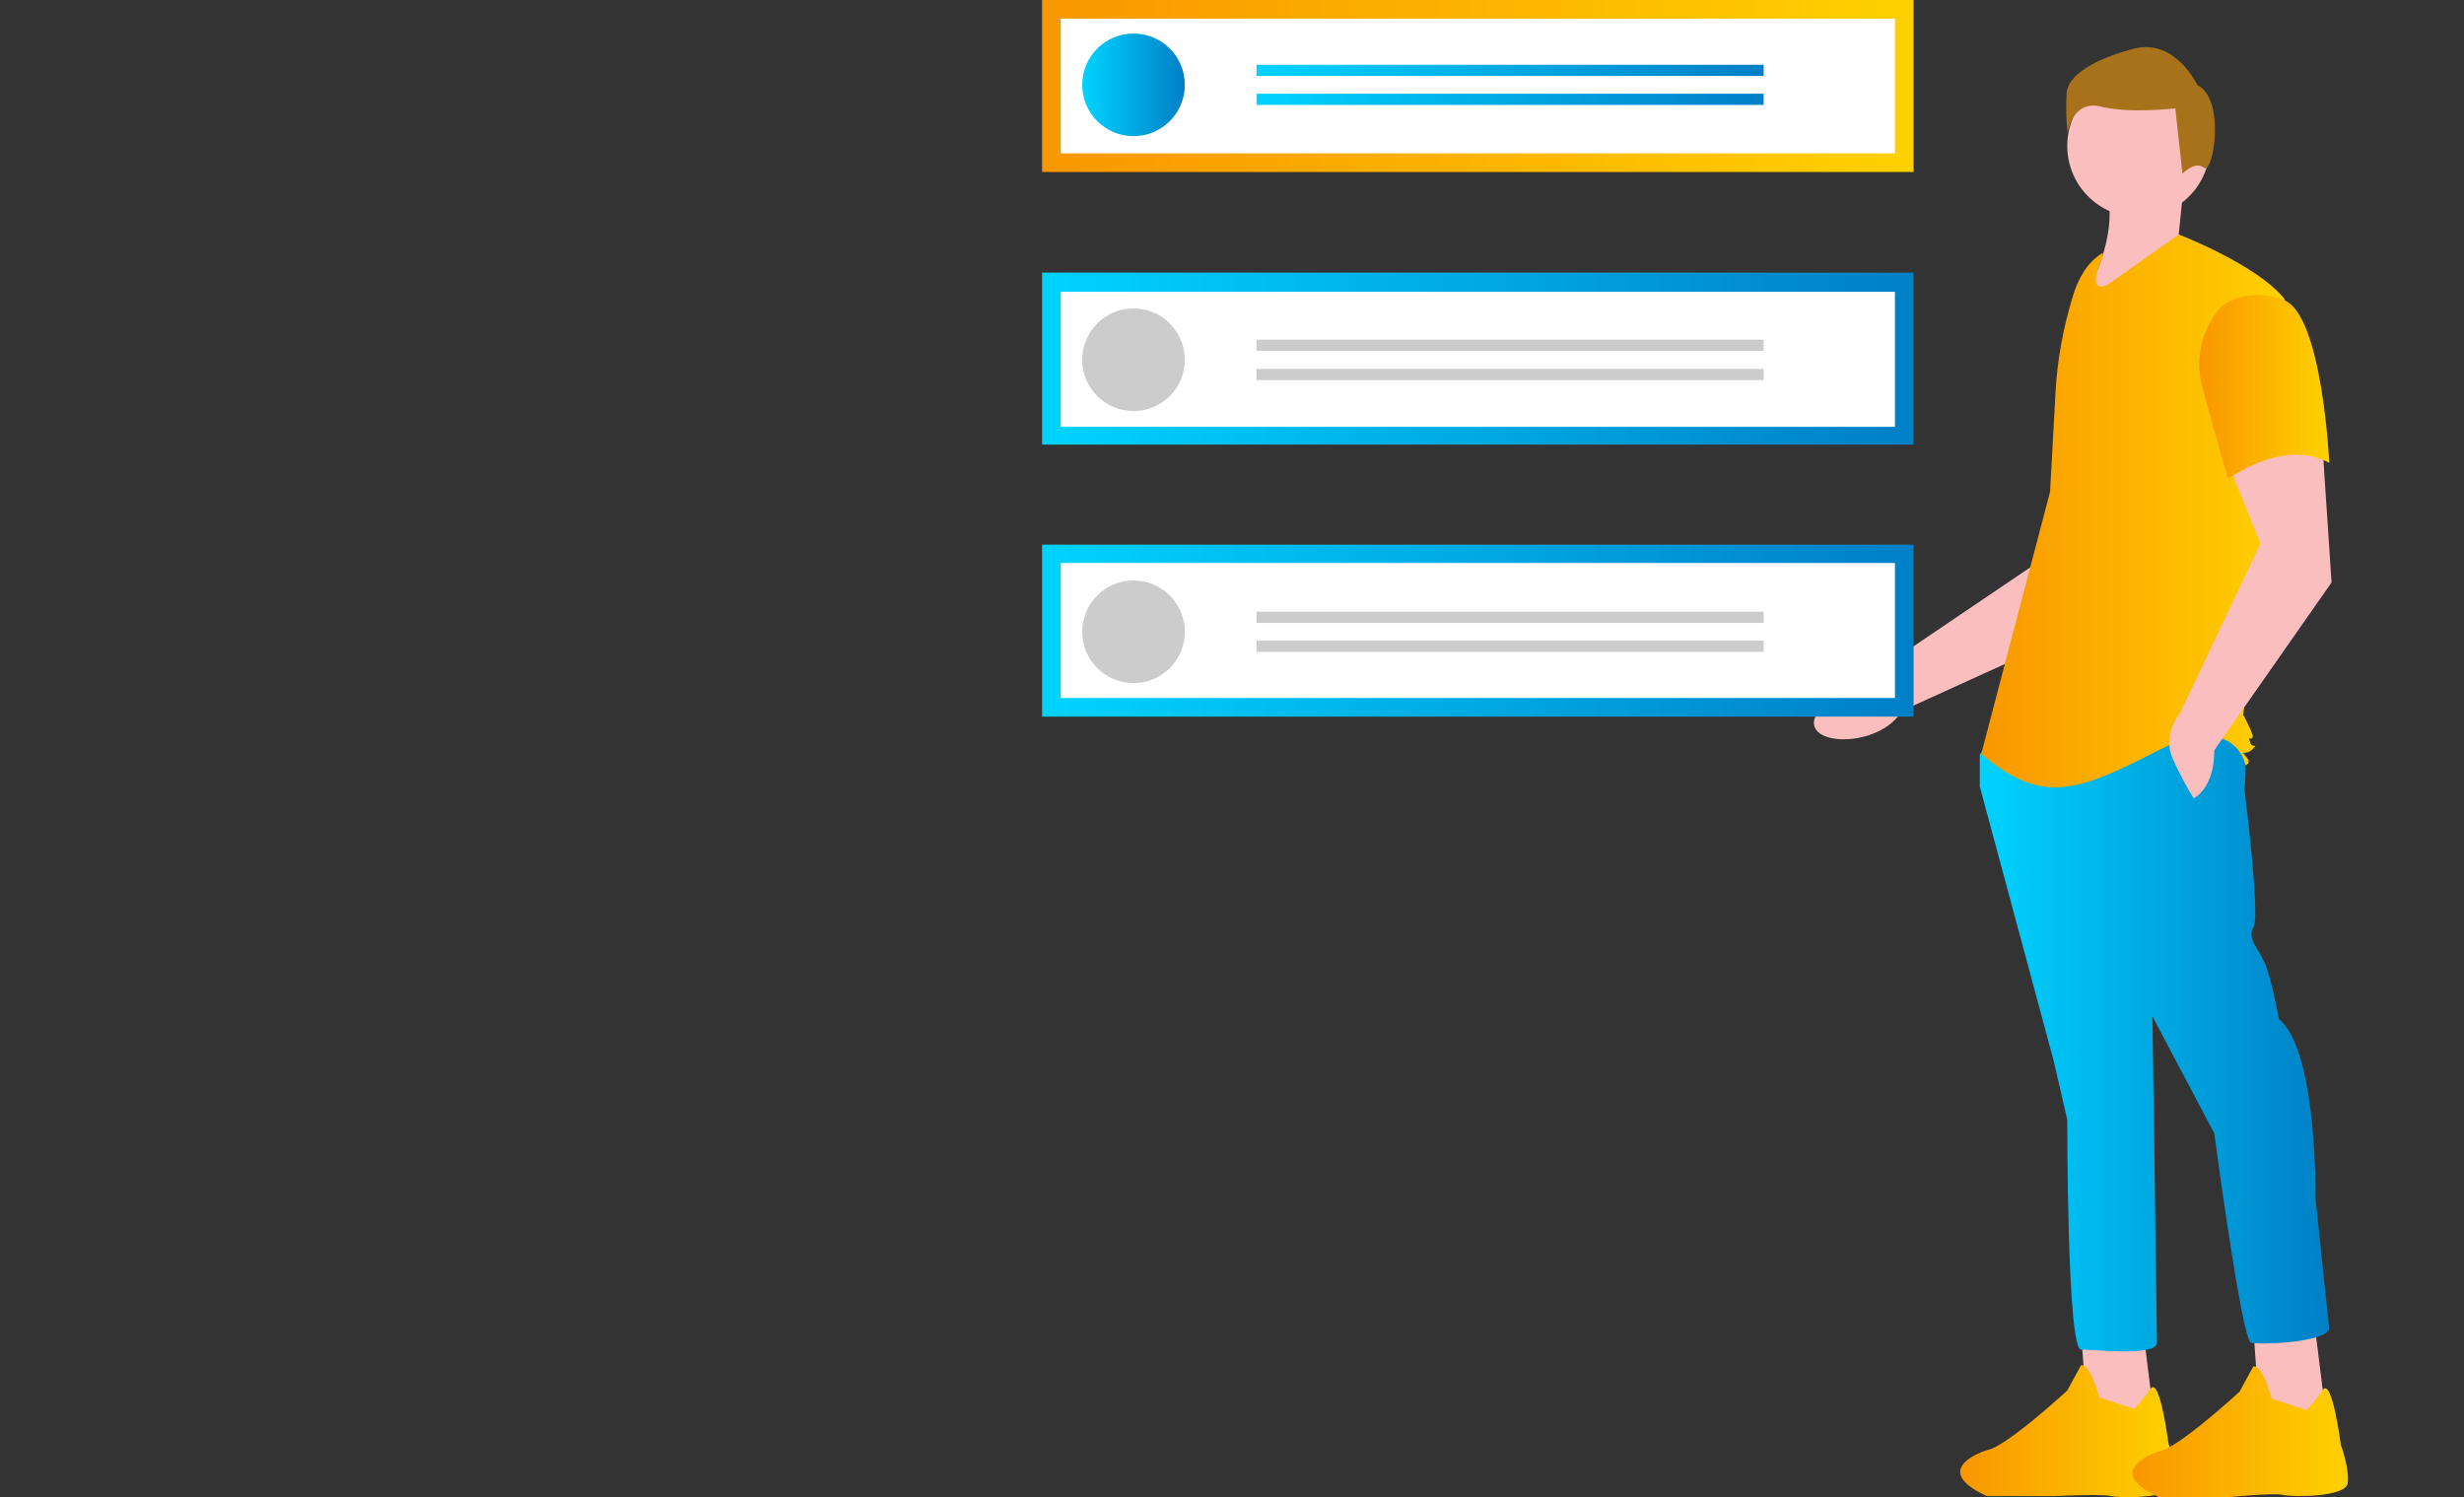 <?xml version="1.0" encoding="UTF-8"?> <!-- Generator: Adobe Illustrator 24.0.3, SVG Export Plug-In . SVG Version: 6.00 Build 0) --> <svg xmlns="http://www.w3.org/2000/svg" xmlns:xlink="http://www.w3.org/1999/xlink" id="a1abe23f-2807-4f9c-a5d8-6f58febb0620" x="0px" y="0px" viewBox="0 0 859.5 522.4" style="enable-background:new 0 0 859.5 522.4;" xml:space="preserve"><rect x="0" y="0" width="859.5" height="522.4" fill="#333333" stroke="none"/> <style type="text/css"> .st0{fill:#FBBEBE;} .st1{fill:url(#SVGID_1_);} .st2{fill:url(#SVGID_2_);} .st3{fill:url(#SVGID_3_);} .st4{fill:url(#SVGID_4_);} .st5{fill:url(#SVGID_5_);} .st6{fill:#A8721B;} .st7{fill:url(#SVGID_6_);} .st8{fill:url(#SVGID_7_);} .st9{fill:url(#SVGID_8_);} .st10{fill:#FFFFFF;} .st11{fill:url(#SVGID_9_);} .st12{fill:url(#SVGID_10_);} .st13{fill:url(#SVGID_11_);} .st14{fill:#CCCCCC;} </style> <path class="st0" d="M750.1,175.4l-21.7,43l-65,29.6c-6.9,11.7-29,12.6-30.6,5c-1.8-8.5,26.8-22.2,26.8-22.2L714,194l4.8-31.7 L750.1,175.4z"></path> <polygon class="st0" points="747.6,464.2 751.6,496.3 728.3,497.9 725.9,464.2 "></polygon> <linearGradient id="SVGID_1_" gradientUnits="userSpaceOnUse" x1="683.793" y1="499.274" x2="758.936" y2="499.274"> <stop offset="0" style="stop-color:#F99700"></stop> <stop offset="1" style="stop-color:#FFD100"></stop> </linearGradient> <path class="st1" d="M744.4,491.5c2.1-2.2,4-4.5,5.7-7c3.3-4.6,6.3,19,6.3,19s3.2,9.6,2.4,14.4c-0.8,4.8-19.2,4.8-22.5,4 s-19.2,0-19.2,0h-24.1c-20.8-9.6,0-16,0-16c6.4-0.8,28.1-20.8,28.1-20.8l4.8-8.8c3.2-0.8,6.4,11.2,6.4,11.2L744.4,491.5z"></path> <polygon class="st0" points="807.7,464.6 811.7,496.7 788.5,498.3 786.1,464.6 "></polygon> <linearGradient id="SVGID_2_" gradientUnits="userSpaceOnUse" x1="743.929" y1="499.477" x2="819.073" y2="499.477"> <stop offset="0" style="stop-color:#F99700"></stop> <stop offset="1" style="stop-color:#FFD100"></stop> </linearGradient> <path class="st2" d="M804.5,491.9c2.1-2.2,4-4.5,5.7-7c3.3-4.6,6.3,19,6.3,19s3.2,8.8,2.4,13.6c-0.8,4.8-19.2,4.8-22.5,4 c-3.2-0.8-19.2,0.8-19.2,0.8h-24.1c-20.8-9.6,0-16,0-16c6.4-0.8,28.1-20.8,28.1-20.8l4.8-8.8c3.2-0.8,6.4,11.2,6.4,11.2L804.5,491.9 z"></path> <linearGradient id="SVGID_3_" gradientUnits="userSpaceOnUse" x1="690.653" y1="363.799" x2="812.529" y2="363.799"> <stop offset="0" style="stop-color:#00D3FF"></stop> <stop offset="1" style="stop-color:#007FC6"></stop> </linearGradient> <path class="st3" d="M781.3,257.7c3.2,4,1.6,17.6,1.6,17.6s5.6,44.1,3.2,48.1s1.6,7.2,4,12.8s4.8,19.2,4.8,19.2 c13.6,11.2,12.8,62.5,12.8,62.5l4.8,45.7c-1.6,4.8-24.1,5.6-27.3,4.8s-12.8-73-12.8-73l-21.6-40.9c0,0,1.6,109,1.6,113.9 s-21.6,2.4-26.5,2.4s-4.8-80.2-4.8-80.2l-4.8-20.8l-25.7-95.4v-11.2l4-5.6C694.7,257.7,778.1,253.7,781.3,257.7z"></path> <circle class="st0" cx="746" cy="50.9" r="24.9"></circle> <path class="st0" d="M733.5,62.5c5,11.2,2.1,26.9-8,44.1l40.9-19.2l-6.4-5.6l1.6-16L733.5,62.5z"></path> <linearGradient id="SVGID_4_" gradientUnits="userSpaceOnUse" x1="691.053" y1="178.2" x2="796.894" y2="178.2"> <stop offset="0" style="stop-color:#F99700"></stop> <stop offset="1" style="stop-color:#FFD100"></stop> </linearGradient> <path class="st4" d="M733.5,88.2c-5.4,3.2-8.6,9-10.4,15c-3.4,11-5.5,22.4-6.1,33.9l-1.9,34.5L691.1,263 c20.8,17.6,32.9,13.6,60.9-0.8s31.3,4.8,31.3,4.8s2.4-0.8,0-3.2s0,0,2.4-2.4s0,0-0.8-2.4s0-0.8,0.8-1.6s-3.2-8-3.2-8l6.4-60.1l8-85 c-9.6-12-36.9-22.5-36.9-22.5l-24.9,17.6c-8,3.2-1.6-9.6-1.6-9.6L733.5,88.2z"></path> <path class="st0" d="M810.1,155.1l3.2,48.1l-40.9,58.5c0,13.6-7.2,16.8-7.2,16.8c-2.7-4.4-5.1-8.9-7.2-13.6c-4-8.8,2.4-16,2.4-16 l28.1-59.3l-12-29.7L810.1,155.1z"></path> <linearGradient id="SVGID_5_" gradientUnits="userSpaceOnUse" x1="767.194" y1="135.043" x2="812.529" y2="135.043"> <stop offset="0" style="stop-color:#F99700"></stop> <stop offset="1" style="stop-color:#FFD100"></stop> </linearGradient> <path class="st5" d="M796.5,104.6c13.6,4.8,16,56.9,16,56.9c-16-8.8-35.3,5.6-35.3,5.6s-4-13.6-8.8-31.3c-3-10.1-0.5-21,6.4-28.9 C774.8,107,782.9,99.8,796.5,104.6z"></path> <path class="st6" d="M768.8,58.5c-3.2-2.5-7.5,2.1-7.5,2.1l-2.5-22.8c0,0-15.8,1.9-25.9-0.6s-11.7,9.2-11.7,9.2 c-0.5-4.7-0.6-9.5-0.3-14.2c0.6-5.7,8.9-11.4,23.4-15.2s22.2,12.7,22.2,12.7C776.5,34.6,772,61,768.8,58.5z"></path> <linearGradient id="SVGID_6_" gradientUnits="userSpaceOnUse" x1="363.487" y1="219.98" x2="667.458" y2="219.98"> <stop offset="0" style="stop-color:#00D3FF"></stop> <stop offset="1" style="stop-color:#007FC6"></stop> </linearGradient> <rect x="363.5" y="190" class="st7" width="304" height="60"></rect> <linearGradient id="SVGID_7_" gradientUnits="userSpaceOnUse" x1="363.487" y1="125.15" x2="667.458" y2="125.15"> <stop offset="0" style="stop-color:#00D3FF"></stop> <stop offset="1" style="stop-color:#007FC6"></stop> </linearGradient> <rect x="363.5" y="95.1" class="st8" width="304" height="60"></rect> <linearGradient id="SVGID_8_" gradientUnits="userSpaceOnUse" x1="363.487" y1="30.007" x2="667.458" y2="30.007"> <stop offset="0" style="stop-color:#F99700"></stop> <stop offset="1" style="stop-color:#FFD100"></stop> </linearGradient> <rect x="363.5" class="st9" width="304" height="60"></rect> <path class="st10" d="M370,53.5h291V6.5H370V53.5z"></path> <path class="st10" d="M370,148.9h291v-47.1H370V148.9z"></path> <path class="st10" d="M370,243.5h291v-47.1H370V243.5z"></path> <linearGradient id="SVGID_9_" gradientUnits="userSpaceOnUse" x1="377.517" y1="29.618" x2="413.37" y2="29.618"> <stop offset="0" style="stop-color:#00D3FF"></stop> <stop offset="1" style="stop-color:#007FC6"></stop> </linearGradient> <circle class="st11" cx="395.4" cy="29.6" r="17.9"></circle> <linearGradient id="SVGID_10_" gradientUnits="userSpaceOnUse" x1="438.311" y1="24.552" x2="615.237" y2="24.552"> <stop offset="0" style="stop-color:#00D3FF"></stop> <stop offset="1" style="stop-color:#007FC6"></stop> </linearGradient> <rect x="438.3" y="22.6" class="st12" width="176.9" height="3.9"></rect> <linearGradient id="SVGID_11_" gradientUnits="userSpaceOnUse" x1="438.311" y1="34.684" x2="615.237" y2="34.684"> <stop offset="0" style="stop-color:#00D3FF"></stop> <stop offset="1" style="stop-color:#007FC6"></stop> </linearGradient> <rect x="438.3" y="32.7" class="st13" width="176.9" height="3.9"></rect> <circle class="st14" cx="395.4" cy="125.5" r="17.9"></circle> <rect x="438.3" y="118.5" class="st14" width="176.9" height="3.9"></rect> <rect x="438.3" y="128.7" class="st14" width="176.9" height="3.9"></rect> <circle class="st14" cx="395.4" cy="220.4" r="17.9"></circle> <rect x="438.3" y="213.4" class="st14" width="176.9" height="3.9"></rect> <rect x="438.3" y="223.5" class="st14" width="176.9" height="3.9"></rect> </svg> 
